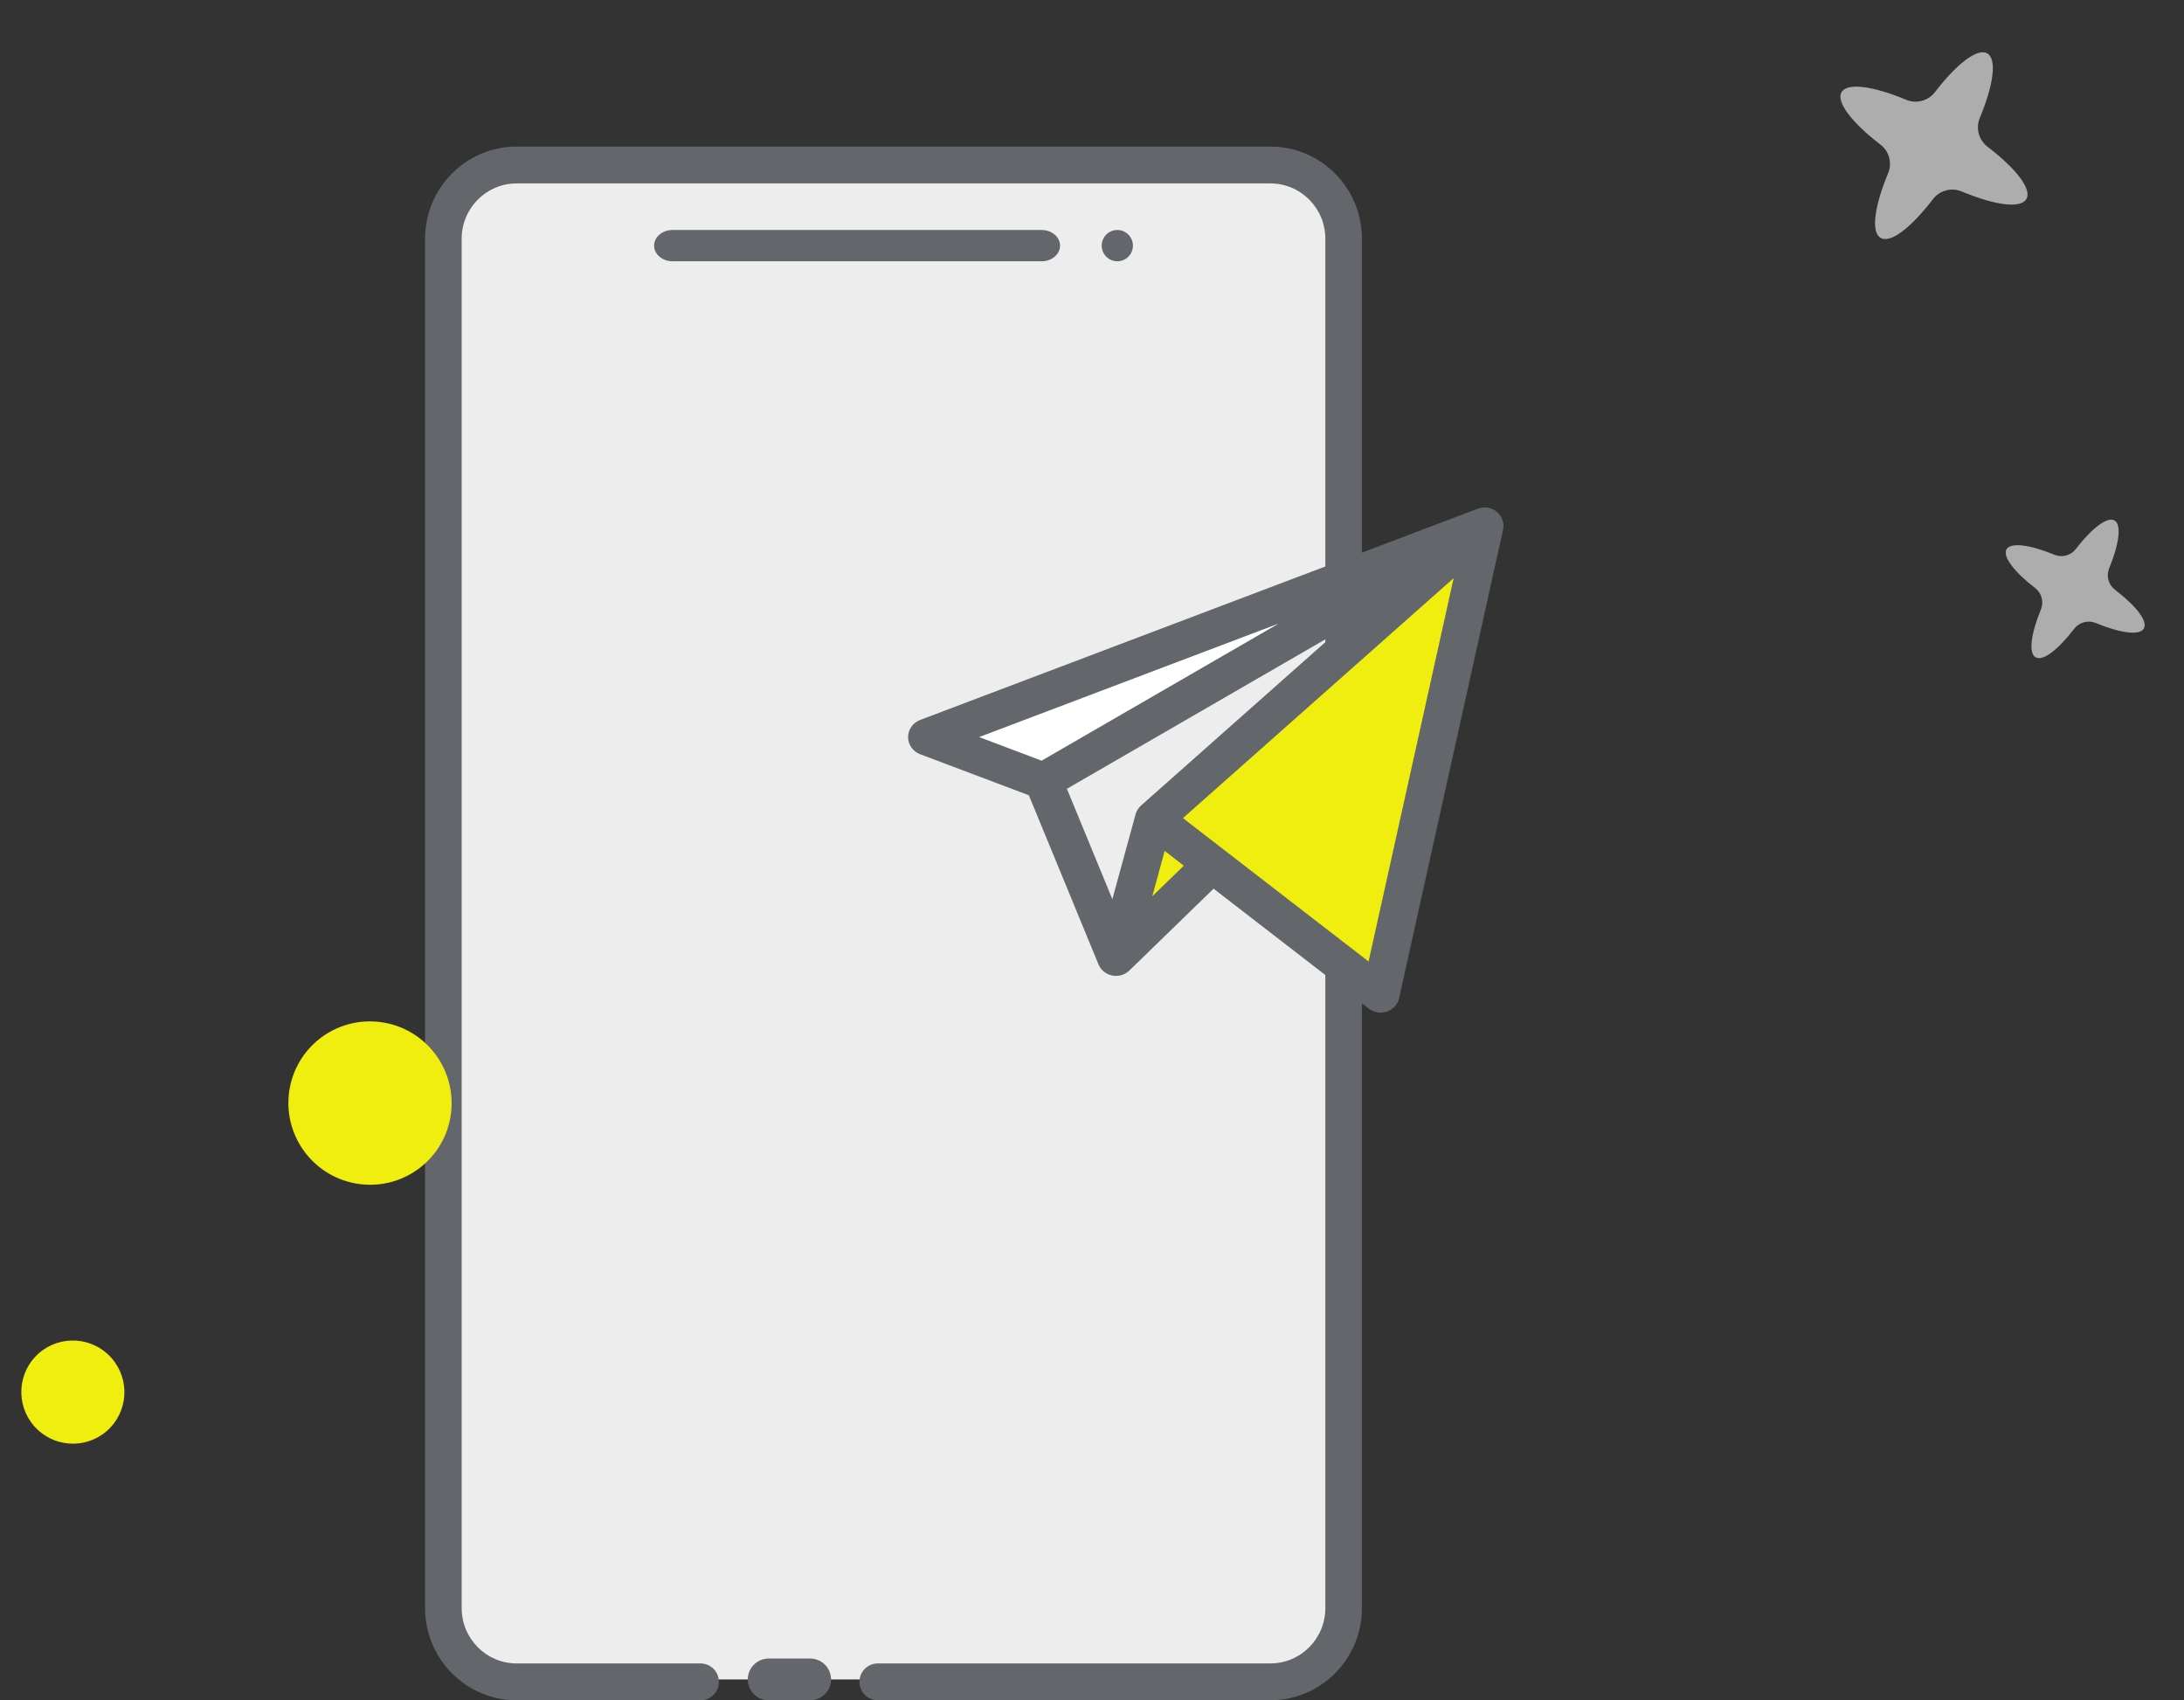 <svg width="149" height="116" viewBox="0 0 149 116" fill="none" xmlns="http://www.w3.org/2000/svg">
<rect x="0" y="0" width="149" height="116" fill="#333333" stroke="none"/>
<path d="M92.206 19.809V106.191C92.206 110.822 89.957 114.577 87.183 114.577H35.444C32.669 114.577 30.42 110.822 30.42 106.191V19.809C30.42 15.178 32.669 11.423 35.444 11.423H87.183C89.957 11.423 92.206 15.178 92.206 19.809Z" fill="#EDEDED"/>
<path d="M101.344 34.62L72.122 53.084L64.414 49.905L101.344 34.62Z" fill="white"/>
<path d="M77.292 16.758C77.292 17.348 76.815 17.826 76.227 17.826C75.639 17.826 75.162 17.348 75.162 16.758C75.162 16.169 75.639 15.691 76.227 15.691C76.815 15.691 77.292 16.169 77.292 16.758Z" fill="#63666A"/>
<path d="M86.674 10H35.242C31.8 10 29 12.82 29 16.285V109.714C29 113.18 31.8 116 35.242 116H47.789C48.484 116 49.046 115.437 49.046 114.743C49.046 114.049 48.484 113.486 47.789 113.486H35.242C33.177 113.486 31.497 111.794 31.497 109.714V16.285C31.497 14.206 33.177 12.514 35.242 12.514H86.674C88.74 12.514 90.419 14.206 90.419 16.285V109.714C90.419 111.794 88.74 113.486 86.674 113.486H59.891C59.197 113.486 58.634 114.049 58.634 114.743C58.634 115.437 59.197 116 59.891 116H86.674C90.116 116 92.916 113.18 92.916 109.714V16.285C92.916 12.82 90.116 10 86.674 10Z" fill="#63666A"/>
<path d="M51.016 114.577C51.016 115.363 51.653 116 52.439 116H55.275C56.06 116 56.697 115.363 56.697 114.577C56.697 113.791 56.06 113.154 55.275 113.154H52.439C51.653 113.154 51.016 113.791 51.016 114.577Z" fill="#63666A"/>
<path d="M45.883 17.826H71.062C71.757 17.826 72.321 17.348 72.321 16.758C72.321 16.169 71.757 15.691 71.062 15.691H45.883C45.188 15.691 44.624 16.169 44.624 16.758C44.624 17.348 45.188 17.826 45.883 17.826Z" fill="#63666A"/>
<path d="M79.249 55.114L76.724 64.211L83.145 58.073L94.4 66.625L101.344 35.851L79.249 55.114Z" fill="#F0EE0E"/>
<path d="M100.816 34.708L62.773 49.12C62.278 49.308 61.952 49.772 61.952 50.289C61.953 50.805 62.279 51.269 62.775 51.456L70.192 54.257C71.042 56.32 74.89 65.673 74.951 65.814C75.308 66.636 76.408 66.838 77.049 66.213L82.795 60.63L93.389 68.815C94.131 69.388 95.249 69.013 95.453 68.098L102.545 36.14C102.756 35.182 101.789 34.34 100.816 34.708ZM87.232 42.544L71.062 51.896L66.798 50.286L87.232 42.544ZM91.043 43.257L77.848 54.954C77.677 55.106 77.536 55.322 77.472 55.555C77.471 55.556 77.471 55.557 77.471 55.559L75.889 61.349L72.788 53.815L91.043 43.257ZM79.458 58.053L80.763 59.06L78.613 61.15L79.458 58.053ZM93.369 65.597C90.907 63.695 82.987 57.577 80.704 55.815L99.173 39.443L93.369 65.597Z" fill="#63666A"/>
<path d="M7.533 97.391C8.864 95.977 8.795 93.749 7.38 92.415C5.965 91.081 3.74 91.146 2.409 92.56C1.079 93.974 1.147 96.201 2.562 97.535C3.977 98.869 6.202 98.804 7.533 97.391Z" fill="#F0EE0E"/>
<path d="M24.521 80.781C27.571 81.185 30.366 79.04 30.765 75.988C31.164 72.937 29.016 70.136 25.966 69.732C22.917 69.328 20.121 71.474 19.722 74.525C19.323 77.576 21.472 80.377 24.521 80.781Z" fill="#F0EE0E"/>
<path d="M138.247 13.577C137.855 14.255 136.077 13.998 133.83 13.062C133.135 12.774 132.331 12.989 131.874 13.584C130.397 15.514 128.986 16.623 128.306 16.23C127.626 15.838 127.881 14.062 128.814 11.818C129.101 11.124 128.885 10.321 128.288 9.863C126.354 8.384 125.252 6.956 125.634 6.295C126.026 5.616 127.804 5.873 130.051 6.809C130.746 7.097 131.55 6.882 132.007 6.287C133.484 4.357 134.912 3.258 135.575 3.641C136.255 4.034 136 5.809 135.067 8.053C134.78 8.747 134.996 9.551 135.593 10.008C137.527 11.487 138.639 12.898 138.247 13.577Z" fill="#ADADAD"/>
<path d="M146.258 42.884C145.974 43.376 144.648 43.199 142.967 42.499C142.452 42.293 141.862 42.45 141.52 42.886C140.425 44.312 139.383 45.136 138.873 44.841C138.38 44.556 138.555 43.232 139.242 41.571C139.449 41.056 139.29 40.467 138.853 40.124C137.424 39.028 136.608 37.968 136.892 37.476C137.176 36.984 138.502 37.161 140.166 37.851C140.681 38.058 141.271 37.901 141.613 37.465C142.708 36.038 143.767 35.225 144.26 35.509C144.753 35.794 144.578 37.118 143.891 38.78C143.684 39.294 143.843 39.883 144.28 40.226C145.726 41.333 146.552 42.375 146.258 42.884Z" fill="#ADADAD"/>
</svg>
